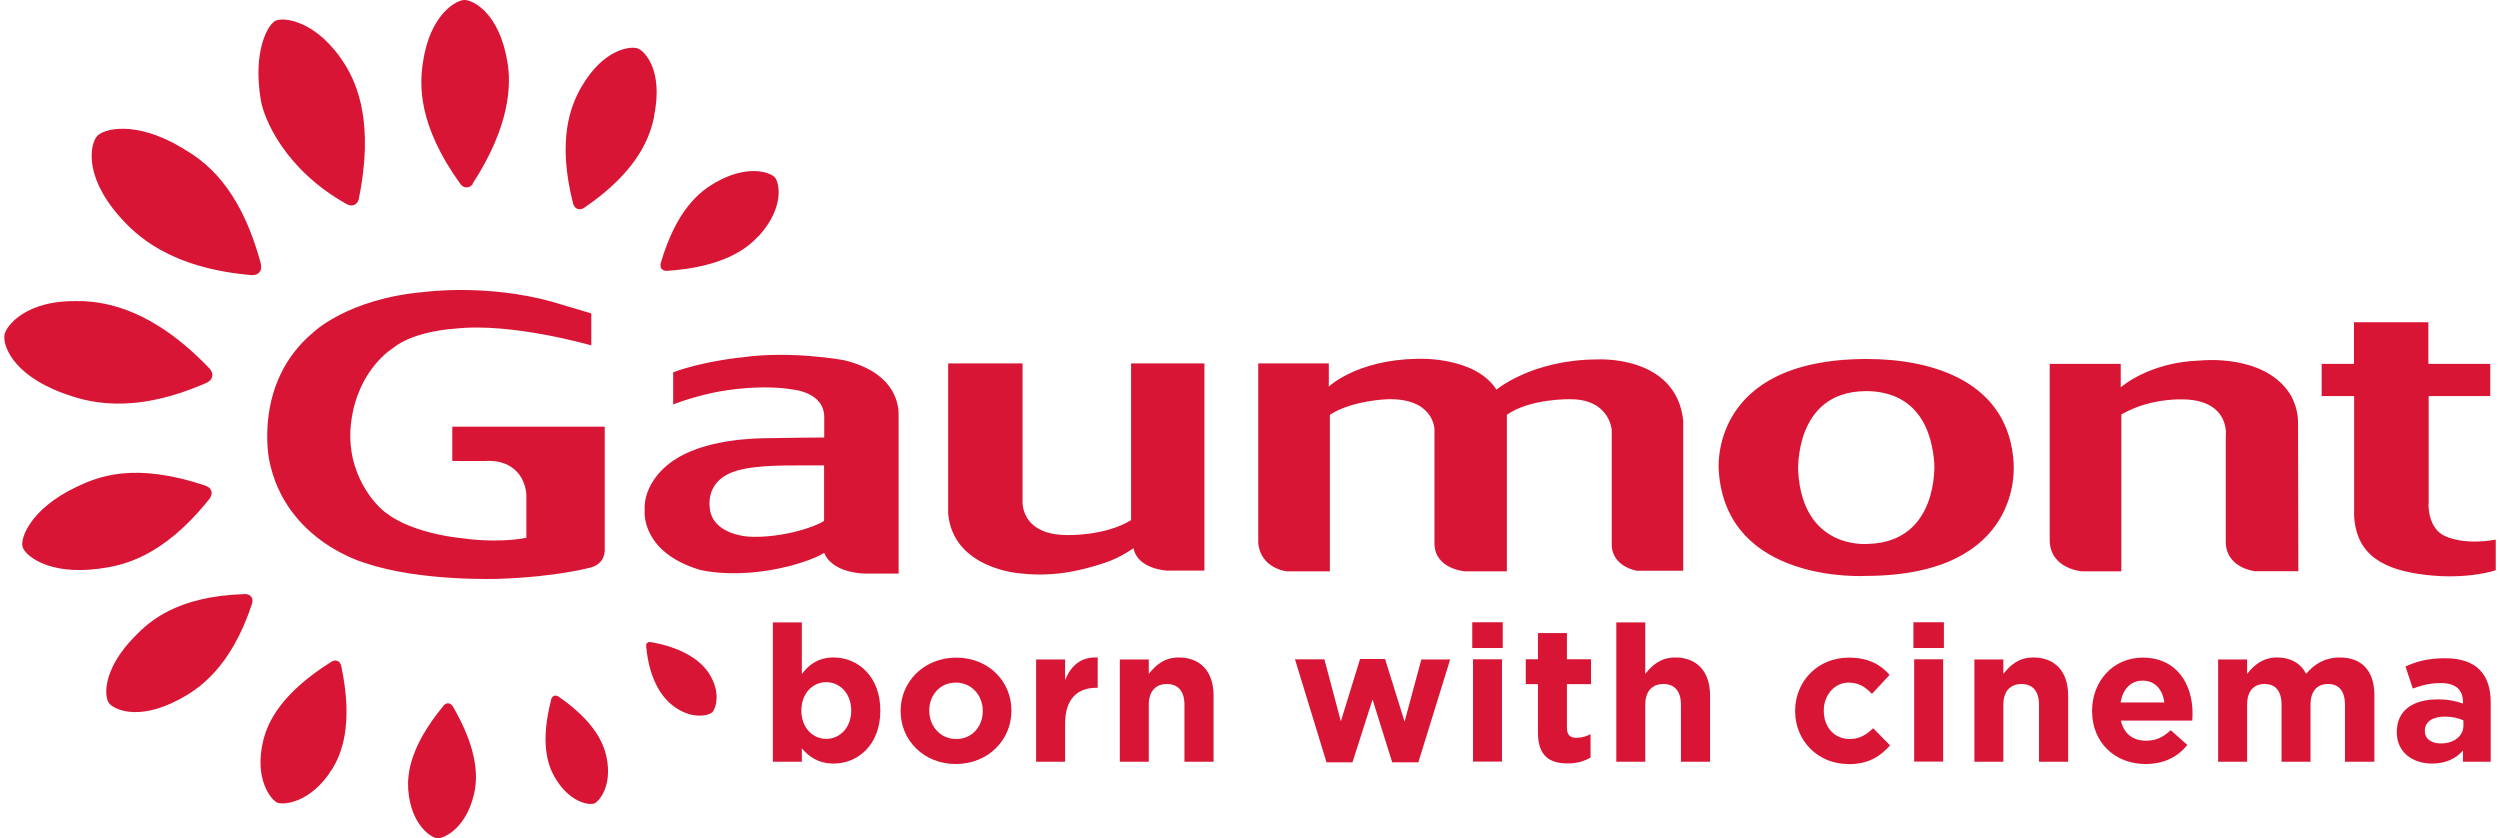 <?xml version="1.0" encoding="UTF-8"?>
<svg id="Calque_1" data-name="Calque 1" xmlns="http://www.w3.org/2000/svg" viewBox="0 0 164 55">
  <defs>
    <style>
      .cls-1 {
        fill: #d81534;
      }
    </style>
  </defs>
  <path class="cls-1" d="M42.46,42.17c-.09,.07-.07,.23-.07,.23,.21,2.35,1.15,3.42,1.72,3.87,1.3,1.01,2.43,.64,2.61,.46h0c.19-.17,.66-1.27-.26-2.63-.41-.6-1.43-1.57-3.77-1.98,0,0-.15-.03-.23,.06m0,0h0Zm-6.3,3.7c-.74,2.85-.22,4.31,.21,5.07,.98,1.73,2.32,1.88,2.6,1.76h0c.29-.1,1.22-1.09,.82-3.04-.18-.86-.74-2.31-3.16-3.98,0,0-.16-.1-.28-.04h0c-.14,.03-.19,.22-.19,.22m-7.05,.41c-2.22,2.67-2.4,4.49-2.33,5.52,.17,2.34,1.54,3.17,1.9,3.19h0c.36,.04,1.84-.55,2.4-2.83,.25-1.01,.37-2.83-1.38-5.83,0,0-.12-.19-.29-.19h0c-.16-.03-.31,.14-.31,.14m-6.96-2.92s0,0,0,0h0s0,0,0,0Zm-4.86,5.17c-.65,2.59,.53,3.97,.91,4.12h0c.37,.17,2.19,.06,3.6-2.2,.62-1,1.41-2.93,.59-6.79,0,0-.06-.24-.24-.3-.17-.09-.38,.04-.38,.04-3.35,2.09-4.19,3.99-4.48,5.14m-8.46-6.77c-2.15,2.2-1.97,3.98-1.67,4.35h0c.27,.39,1.85,1.22,4.57-.22,1.2-.63,3.4-1.99,4.82-6.31,0,0,.08-.28-.06-.44h0c-.11-.18-.4-.18-.4-.18-4.55,.14-6.31,1.83-7.26,2.8m-7.34-5.9h0c.13,.51,1.61,1.88,4.99,1.44,1.49-.2,4.15-.66,7.29-4.61,0,0,.19-.26,.1-.49h0c-.05-.23-.35-.34-.35-.34-4.78-1.61-7.13-.57-8.49,.07-3.08,1.46-3.7,3.43-3.54,3.92m3.87-16.1c-3.67-.16-4.96,1.65-5.06,2.21H.3c-.13,.55,.39,2.55,3.83,3.82,1.52,.56,4.48,1.5,9.45-.69,0,0,.31-.15,.34-.41h0c.07-.24-.16-.5-.16-.5-3.75-3.93-6.78-4.37-8.4-4.44m11.66-1.91s0,0,0,0h0s0,0,0,0Zm.1-.51c-1.41-5.25-3.77-6.79-5.16-7.62-3.15-1.89-5.24-1.22-5.6-.77h0c-.38,.43-.96,2.47,1.46,5.24,1.07,1.22,3.29,3.41,8.7,3.87,0,0,.34,.02,.49-.19,.19-.18,.1-.52,.1-.52m6.13-3.91h0Zm.3-.39c1-4.91-.09-7.49-.9-8.79-1.84-2.94-4.05-3.13-4.54-2.9h0c-.5,.2-1.54,1.95-.99,5.22,.21,1.24,1.57,4.54,5.63,6.82,0,0,.27,.16,.49,.05,.24-.08,.31-.39,.31-.39m7.45-.98c2.51-3.85,2.54-6.56,2.3-7.98C32.75,.77,30.96-.02,30.46,0h0c-.5,0-2.26,.91-2.72,4.12-.21,1.42-.35,4.05,2.46,7.95,0,0,.18,.25,.42,.22h0c.23,.02,.41-.23,.41-.23m7.76,8.5l-2.55-.76c-4.32-1.2-8.37-.65-8.37-.65-5.08,.43-7.36,2.69-7.36,2.69-3.91,3.29-2.85,8.34-2.85,8.34,1.05,5.34,6.32,6.76,6.32,6.76,3.62,1.23,8.76,1.03,8.76,1.03,3.88-.13,6.08-.76,6.08-.76,.96-.31,.85-1.22,.85-1.22v-8h-10v2.25h2.17c.43-.02,1.29-.02,1.97,.61,.69,.63,.72,1.58,.72,1.58v2.85c-1.97,.37-4.05,.05-4.05,.05-3.57-.36-5.05-1.61-5.05-1.61-.69-.43-2.84-2.63-2.39-6.07,.45-3.44,2.72-4.8,2.72-4.8,1.41-1.16,4.09-1.29,4.09-1.29,3.71-.42,8.94,1.1,8.94,1.1v-2.1h0Zm4.12-12.97c.62-3.01-.64-4.26-1.07-4.41h0c-.42-.17-2.25-.02-3.72,2.56-.65,1.14-1.61,3.38-.52,7.63,0,0,.08,.27,.28,.33h0c.19,.09,.43-.06,.43-.06,3.63-2.47,4.35-4.75,4.61-6.03m6.85,7.88c1.75-1.93,1.33-3.55,1.07-3.84h0c-.24-.31-1.73-.93-3.92,.33-.97,.56-2.54,1.72-3.58,5.3,0,0-.06,.23,.07,.36h0c.1,.14,.33,.13,.33,.13,3.72-.25,5.27-1.46,6.02-2.29m4.3,18.69c-.62,.42-2.77,1.12-4.86,1.04-.51-.02-2.38-.28-2.62-1.74-.13-.78,.03-1.82,1.24-2.4,1.17-.56,3.36-.54,5.03-.54h1.21v3.65h0Zm4.88-6.85s.36-2.78-3.62-3.7c0,0-3.43-.63-6.62-.18,0,0-2.44,.22-4.54,.98v2.11s1.7-.67,3.53-.93c1.84-.27,3.38-.21,4.29-.05,0,0,2.15,.16,2.09,1.89v1.26s-2.86,.02-4.06,.05-4.39,.21-6.23,1.76c0,0-1.6,1.2-1.49,3.01,0,0-.27,2.69,3.62,3.86,0,0,2.37,.64,5.86-.24,0,0,1.51-.38,2.3-.87,0,0,.36,1.27,2.69,1.36,.07-.01,2.19,0,2.19,0v-10.29h0Zm17.71,10.11h2.36v-13.59h-4.81v10.28c-1.7,1.05-4.17,.98-4.17,.98-3.16,0-2.95-2.28-2.95-2.28v-8.98h-4.88v9.87c.34,3.6,4.68,3.9,4.68,3.9,2.55,.31,4.57-.36,5.6-.69,1.03-.34,1.88-.96,1.88-.96,.27,1.43,2.3,1.48,2.3,1.48m30.78,0h2.98v-9.86c-.48-4.34-5.68-4-5.68-4-4.25,.02-6.57,1.98-6.57,1.98-1.45-2.23-5.23-2.02-5.23-2.02-3.95,.07-5.77,1.82-5.77,1.82v-1.52h-4.63v11.75c.13,1.7,1.86,1.89,1.86,1.89h2.84v-10.27c1.46-.95,3.77-1.02,3.77-1.02,3.04-.09,3.09,1.95,3.09,1.95v7.54c.04,1.66,2,1.8,2,1.8h2.75v-10.27c1.55-1.09,4.18-1.02,4.18-1.02,2.57,0,2.7,2.02,2.7,2.02v7.63c.11,1.39,1.7,1.61,1.7,1.61m15.1-1.77s-4.27,.43-4.57-4.76c0,0-.28-5.19,4.36-5.26,1.15-.02,4.23,.21,4.57,4.74,0,0,.32,5.17-4.36,5.28m9.57-5.23c-.28-5.43-5.32-6.89-9.59-6.9-10.49-.02-9.76,7.33-9.76,7.33,.49,7.46,9.64,6.9,9.64,6.9,10.42-.02,9.7-7.33,9.7-7.33m15.91,7.02h2.77l-.02-9.84c-.02-1.05-.55-1.82-.55-1.82-1.72-2.63-5.86-2.16-5.86-2.16-3.38,.1-5.22,1.76-5.22,1.76v-1.54h-4.66v11.55c.01,1.92,2.13,2.06,2.13,2.06h2.57v-10.29c2.12-1.23,4.47-.97,4.47-.97,2.69,.26,2.38,2.41,2.38,2.41v6.99c.08,1.7,1.98,1.86,1.98,1.86m11.33-4.41v-7.09h4.04v-2.11h-4.06v-2.73h-4.88v2.73s-2.12,0-2.12,0v2.11h2.13v7.86c.14,2.63,2.01,3.57,4.76,3.88,2.75,.31,4.53-.31,4.53-.31v-2.01c-2.15,.38-3.3-.22-3.3-.22-1.18-.51-1.11-2.12-1.11-2.12"/>
  <g>
    <path class="cls-1" d="M54.69,50.09c-1.01,0-1.64-.46-2.09-1v.88h-1.9v-9.14h1.9v3.39c.46-.63,1.1-1.09,2.09-1.09,1.57,0,3.06,1.23,3.06,3.47v.02c0,2.24-1.47,3.47-3.06,3.47h0Zm1.15-3.49c0-1.11-.75-1.85-1.64-1.85s-1.63,.74-1.63,1.85v.02c0,1.11,.74,1.85,1.63,1.85s1.64-.73,1.64-1.85v-.02Z"/>
    <path class="cls-1" d="M62.7,50.12c-2.08,0-3.62-1.54-3.62-3.47v-.02c0-1.93,1.55-3.49,3.65-3.49s3.62,1.54,3.62,3.47v.02c0,1.93-1.55,3.49-3.65,3.49Zm1.77-3.49c0-.99-.71-1.85-1.77-1.85s-1.74,.84-1.74,1.83v.02c0,.99,.71,1.85,1.77,1.85s1.74-.84,1.74-1.83v-.02Z"/>
    <path class="cls-1" d="M71.91,45.12c-1.26,0-2.04,.76-2.04,2.37v2.48h-1.9v-6.71h1.9v1.35c.39-.93,1.01-1.53,2.14-1.48v1.99h-.1Z"/>
    <path class="cls-1" d="M77.7,49.97v-3.74c0-.9-.43-1.36-1.15-1.36s-1.19,.46-1.19,1.36v3.74h-1.9v-6.71h1.9v.95c.44-.56,1-1.08,1.97-1.08,1.44,0,2.28,.95,2.28,2.49v4.35h-1.9Z"/>
    <path class="cls-1" d="M93.05,50.01h-1.72l-1.29-4.12-1.32,4.12h-1.7l-2.07-6.76h1.93l1.08,4.07,1.26-4.09h1.64l1.28,4.11,1.1-4.08h1.89l-2.09,6.76h0Z"/>
    <path class="cls-1" d="M96.58,42.51v-1.69h2v1.69h-2Zm.05,7.45v-6.71h1.9v6.71h-1.9Z"/>
    <path class="cls-1" d="M102.84,50.08c-1.16,0-1.95-.46-1.95-2.02v-3.18h-.8v-1.63h.8v-1.72h1.9v1.72h1.58v1.63h-1.58v2.87c0,.44,.19,.65,.61,.65,.35,0,.66-.09,.94-.24v1.53c-.4,.24-.86,.39-1.5,.39h0Z"/>
    <path class="cls-1" d="M110.27,49.97v-3.74c0-.9-.43-1.36-1.15-1.36s-1.19,.46-1.19,1.36v3.74h-1.9v-9.14h1.9v3.38c.44-.56,1-1.08,1.97-1.08,1.44,0,2.28,.95,2.28,2.49v4.35h-1.9Z"/>
    <path class="cls-1" d="M121.25,50.12c-2.02,0-3.49-1.55-3.49-3.47v-.02c0-1.92,1.47-3.49,3.52-3.49,1.26,0,2.05,.43,2.68,1.13l-1.16,1.25c-.43-.45-.85-.74-1.53-.74-.95,0-1.63,.84-1.63,1.83v.02c0,1.03,.66,1.85,1.7,1.85,.64,0,1.08-.27,1.54-.71l1.11,1.13c-.65,.71-1.4,1.23-2.74,1.23h0Z"/>
    <path class="cls-1" d="M125.52,42.51v-1.69h2v1.69h-2Zm.05,7.45v-6.71h1.9v6.71h-1.9Z"/>
    <path class="cls-1" d="M133.76,49.97v-3.74c0-.9-.43-1.36-1.15-1.36s-1.19,.46-1.19,1.36v3.74h-1.9v-6.71h1.9v.95c.44-.56,1-1.08,1.97-1.08,1.44,0,2.28,.95,2.28,2.49v4.35h-1.9Z"/>
    <path class="cls-1" d="M143.8,47.27h-4.67c.19,.86,.79,1.32,1.64,1.32,.64,0,1.1-.2,1.63-.69l1.09,.97c-.63,.78-1.53,1.25-2.74,1.25-2.02,0-3.51-1.42-3.51-3.47v-.02c0-1.92,1.36-3.49,3.32-3.49,2.24,0,3.27,1.74,3.27,3.65v.02c0,.19-.01,.3-.02,.48h0Zm-3.24-2.62c-.79,0-1.3,.56-1.45,1.43h2.87c-.11-.85-.61-1.43-1.42-1.43Z"/>
    <path class="cls-1" d="M153.83,49.97v-3.74c0-.9-.4-1.36-1.11-1.36s-1.15,.46-1.15,1.36v3.74h-1.9v-3.74c0-.9-.4-1.36-1.11-1.36s-1.15,.46-1.15,1.36v3.74h-1.9v-6.71h1.9v.95c.44-.56,1.01-1.08,1.98-1.08,.88,0,1.54,.39,1.89,1.07,.59-.69,1.29-1.07,2.21-1.07,1.42,0,2.27,.85,2.27,2.47v4.37h-1.91Z"/>
    <path class="cls-1" d="M161.57,49.97v-.73c-.46,.51-1.1,.85-2.03,.85-1.26,0-2.31-.73-2.31-2.05v-.02c0-1.47,1.11-2.14,2.7-2.14,.68,0,1.16,.11,1.64,.27v-.11c0-.79-.49-1.23-1.44-1.23-.73,0-1.24,.14-1.85,.36l-.48-1.45c.74-.33,1.47-.54,2.6-.54,2.08,0,2.99,1.08,2.99,2.89v3.9h-1.84Zm.04-2.71c-.33-.15-.75-.25-1.22-.25-.81,0-1.32,.33-1.32,.93v.02c0,.51,.43,.81,1.04,.81,.89,0,1.49-.49,1.49-1.18v-.34h0Z"/>
  </g>
</svg>